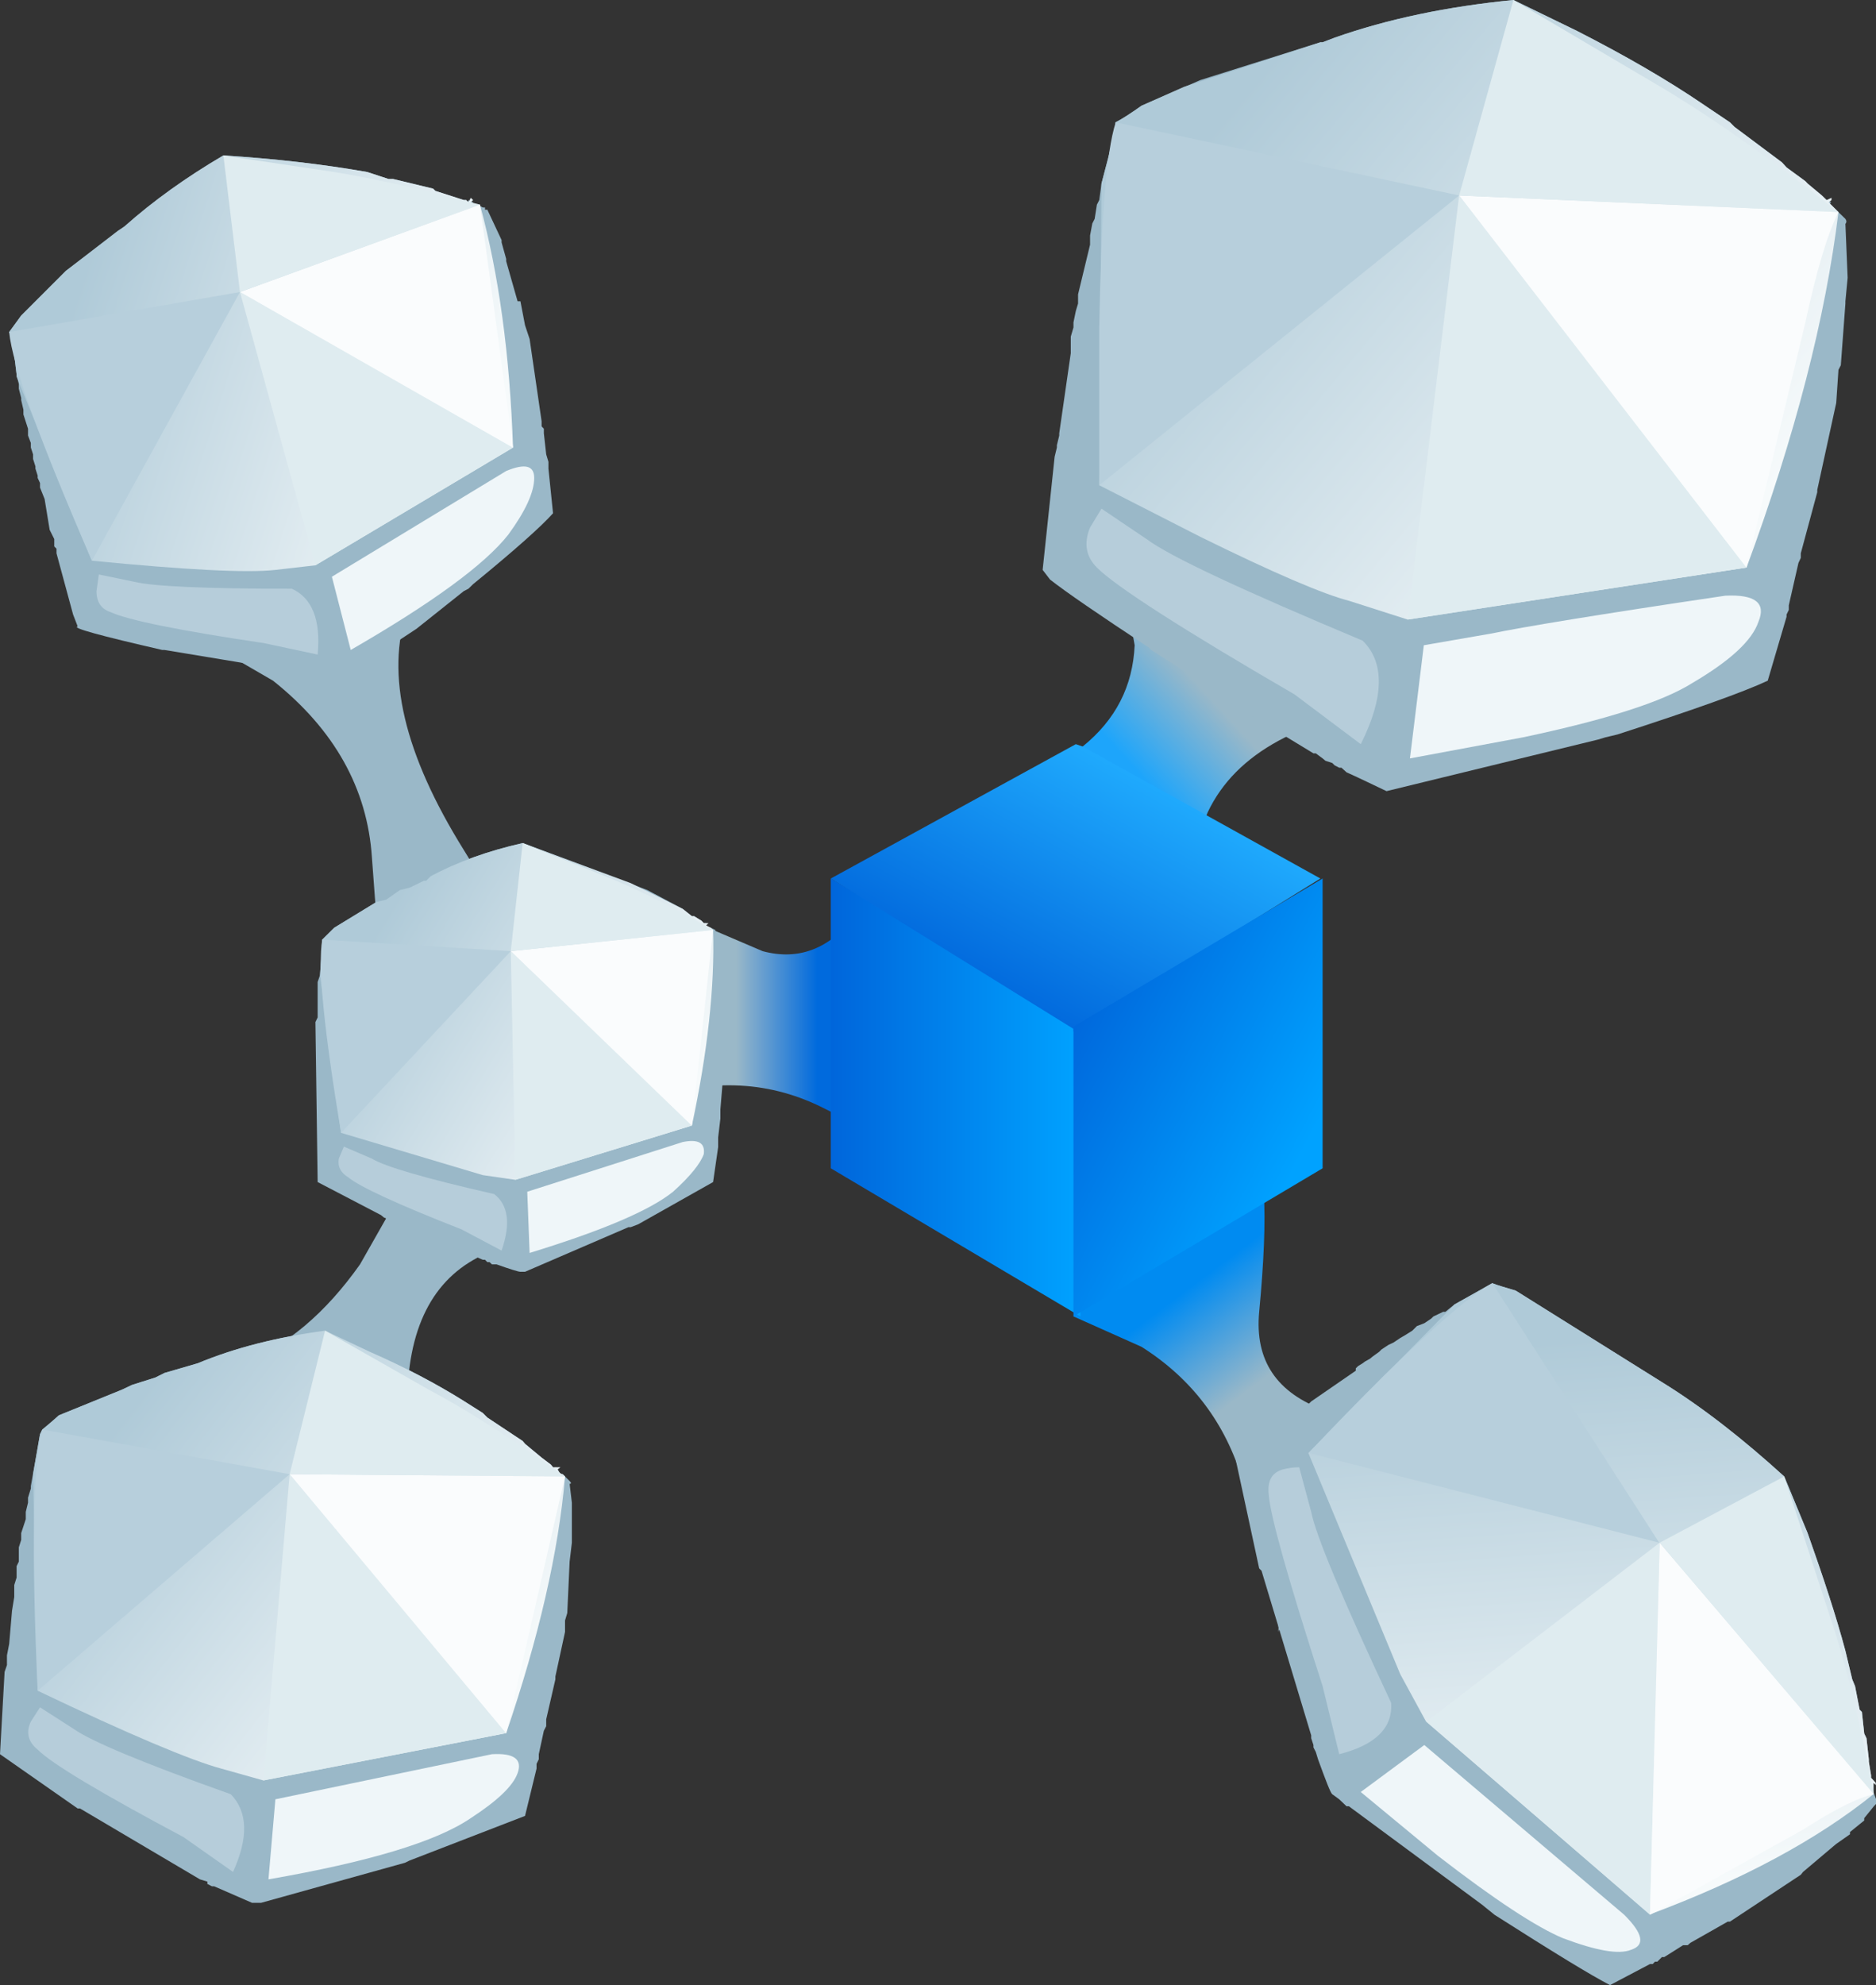 <?xml version="1.0" encoding="UTF-8" standalone="no"?>
<!-- Created with Inkscape (http://www.inkscape.org/) -->
<svg
    xmlns:inkscape="http://www.inkscape.org/namespaces/inkscape"
    xmlns:rdf="http://www.w3.org/1999/02/22-rdf-syntax-ns#"
    xmlns="http://www.w3.org/2000/svg"
    xmlns:xlink="http://www.w3.org/1999/xlink"
    xmlns:ns1="http://sozi.baierouge.fr"
    xmlns:cc="http://creativecommons.org/ns#"
    xmlns:sodipodi="http://sodipodi.sourceforge.net/DTD/sodipodi-0.dtd"
    xmlns:dc="http://purl.org/dc/elements/1.1/"
    id="svg2"
    xml:space="preserve"
    viewBox="0 0 19.925 21.075"
    version="1.1"
  >
  <rect x="0" y="0" width="19.925" height="21.075" fill="#333333" stroke="none"/>
  <defs
      id="defs6"
    >
    <linearGradient
        id="linearGradient26"
        y2="28.756"
        gradientUnits="userSpaceOnUse"
        x2="8.906"
        gradientTransform="matrix(.294 .271 .271 -.294 -.02 16.86)"
        y1="28.756"
        x1="6.694"
      >
      <stop
          id="stop28"
          style="stop-color:#1da5fb"
          offset="0"
      />
      <stop
          id="stop30"
          style="stop-color:#9ab8c8"
          offset="1"
      />
    </linearGradient
    >
    <linearGradient
        id="linearGradient44"
        y2="-3.825"
        gradientUnits="userSpaceOnUse"
        x2="39.56"
        gradientTransform="matrix(.24 -.32 -.32 -.24 -.02 16.86)"
        y1="-3.825"
        x1="37.06"
      >
      <stop
          id="stop46"
          style="stop-color:#008bf1"
          offset="0"
      />
      <stop
          id="stop48"
          style="stop-color:#9ab8c8"
          offset="1"
      />
    </linearGradient
    >
    <linearGradient
        id="linearGradient62"
        y2="-21.853"
        gradientUnits="userSpaceOnUse"
        x2="-15.688"
        gradientTransform="matrix(-.4 0 0 .4 -.02 16.86)"
        y1="-21.853"
        x1="-17.413"
      >
      <stop
          id="stop64"
          style="stop-color:#006add"
          offset="0"
      />
      <stop
          id="stop66"
          style="stop-color:#9ab8c8"
          offset="1"
      />
    </linearGradient
    >
    <linearGradient
        id="linearGradient80"
        y2="23.3"
        gradientUnits="userSpaceOnUse"
        x2="22.975"
        gradientTransform="matrix(.4 0 0 -.4 -.02 16.86)"
        y1="23.3"
        x1="17.725"
      >
      <stop
          id="stop82"
          style="stop-color:#0066db"
          offset="0"
      />
      <stop
          id="stop84"
          style="stop-color:#00a2ff"
          offset="1"
      />
    </linearGradient
    >
    <linearGradient
        id="linearGradient98"
        y2="29.028"
        gradientUnits="userSpaceOnUse"
        x2="-2.531"
        gradientTransform="matrix(.191 .351 .351 -.191 -.02 16.86)"
        y1="29.028"
        x1="-8.651"
      >
      <stop
          id="stop100"
          style="stop-color:#0066db"
          offset="0"
      />
      <stop
          id="stop102"
          style="stop-color:#21aeff"
          offset="1"
      />
    </linearGradient
    >
    <linearGradient
        id="linearGradient116"
        y2="8.923"
        gradientUnits="userSpaceOnUse"
        x2="35.891"
        gradientTransform="matrix(.355 -.184 -.184 -.355 -.02 16.86)"
        y1="8.923"
        x1="30.088"
      >
      <stop
          id="stop118"
          style="stop-color:#0066db"
          offset="0"
      />
      <stop
          id="stop120"
          style="stop-color:#00a2ff"
          offset="1"
      />
    </linearGradient
    >
    <linearGradient
        id="linearGradient136"
        y2="-6.003"
        gradientUnits="userSpaceOnUse"
        x2="-3.517"
        gradientTransform="matrix(-.383 .114 .122 .381 -.02 16.86)"
        y1="-6.003"
        x1="-12.827"
      >
      <stop
          id="stop138"
          style="stop-color:#f6fafb"
          offset="0"
      />
      <stop
          id="stop140"
          style="stop-color:#afcad8"
          offset="1"
      />
    </linearGradient
    >
    <linearGradient
        id="linearGradient168"
        y2="-13.274"
        gradientUnits="userSpaceOnUse"
        x2="-17.179"
        gradientTransform="matrix(-.346 .2 .208 .342 -.02 16.86)"
        y1="-13.274"
        x1="-24.661"
      >
      <stop
          id="stop170"
          style="stop-color:#f6fafb"
          offset="0"
      />
      <stop
          id="stop172"
          style="stop-color:#afcad8"
          offset="1"
      />
    </linearGradient
    >
    <linearGradient
        id="linearGradient200"
        y2="13.896"
        gradientUnits="userSpaceOnUse"
        x2="-21.537"
        gradientTransform="matrix(-.312 .251 .257 .306 -.02 16.86)"
        y1="13.896"
        x1="-35.495"
      >
      <stop
          id="stop202"
          style="stop-color:#f6fafb"
          offset="0"
      />
      <stop
          id="stop204"
          style="stop-color:#afcad8"
          offset="1"
      />
    </linearGradient
    >
    <linearGradient
        id="linearGradient232"
        y2="30.56"
        gradientUnits="userSpaceOnUse"
        x2="-30.835"
        gradientTransform="matrix(-.037 .398 .399 .029 -.02 16.86)"
        y1="30.56"
        x1="-42.484"
      >
      <stop
          id="stop234"
          style="stop-color:#f6fafb"
          offset="0"
      />
      <stop
          id="stop236"
          style="stop-color:#afcad8"
          offset="1"
      />
    </linearGradient
    >
    <linearGradient
        id="linearGradient264"
        y2="-23.006"
        gradientUnits="userSpaceOnUse"
        x2="-20.655"
        gradientTransform="matrix(-.32 .24 .246 .315 -.02 16.86)"
        y1="-23.006"
        x1="-30.71"
      >
      <stop
          id="stop266"
          style="stop-color:#f6fafb"
          offset="0"
      />
      <stop
          id="stop268"
          style="stop-color:#afcad8"
          offset="1"
      />
    </linearGradient
    >
  </defs
  >
  <g
      id="g10"
      transform="matrix(1.25 0 0 -1.25 0 21.075)"
    >
    <g
        id="g12"
      >
      <path
          id="path14"
          style="fill-rule:evenodd;fill:#9ab8c8"
          d="m3.898 12.981-0.437-1.301c-0.188-0.547-0.027-1.226 0.48-2.039 0.25-0.414 0.524-0.769 0.821-1.062l0.297-1.899-1-0.5c-0.411-0.215-0.614-0.652-0.598-1.32 0.012-0.332 0.059-0.648 0.141-0.941l-0.602 0.101-0.539 0.32c-0.215 0.094-0.395 0.207-0.539 0.34-0.281 0.254-0.234 0.453 0.137 0.602 0.375 0.144 0.707 0.426 1 0.84l0.339 0.597v0.461c-0.093 0.668-0.171 1.465-0.238 2.399-0.039 0.586-0.32 1.086-0.84 1.5l-0.761 0.441 2.339 1.461z"
          inkscape:connector-curvature="0"
      />
      <g
          id="g16"
        >
        <g
            id="g18"
          >
          <g
              id="g24"
            >
            <path
                id="path32"
                style="fill-rule:evenodd;fill:url(#linearGradient26)"
                d="m9.199 10.52c0.281 0.227 0.426 0.512 0.442 0.86l-0.079 0.441 2-0.383c1.157-0.277 1.293-0.465 0.399-0.558-0.895-0.106-1.461-0.415-1.699-0.918-0.121-0.27-0.157-0.516-0.102-0.743l-1.058 0.2c-0.094 0.093-0.168 0.207-0.223 0.339-0.078 0.282 0.027 0.536 0.32 0.762z"
                inkscape:connector-curvature="0"
            />
          </g
          >
        </g
        >
      </g
      >
      <g
          id="g34"
        >
        <g
            id="g36"
          >
          <g
              id="g42"
            >
            <path
                id="path50"
                style="fill-rule:evenodd;fill:url(#linearGradient44)"
                d="m9.121 5.68 0.379 1.239 1.199 0.101 0.039-0.281c0.016-0.266 0-0.606-0.039-1.02s0.149-0.691 0.563-0.839c0.211-0.079 0.426-0.114 0.636-0.098l-1.039-1.781c0.028 0.054-0.074 0.48-0.3 1.281-0.145 0.492-0.434 0.871-0.86 1.14l-0.578 0.258z"
                inkscape:connector-curvature="0"
            />
          </g
          >
        </g
        >
      </g
      >
      <g
          id="g52"
        >
        <g
            id="g54"
          >
          <g
              id="g60"
            >
            <path
                id="path68"
                style="fill-rule:evenodd;fill:url(#linearGradient62)"
                d="m5.5 7.52c-0.547-0.187-0.613 0-0.199 0.559l0.758 0.883 0.421-0.18c0.305-0.082 0.567 0.019 0.782 0.297 0.211 0.269 0.379 0.148 0.5-0.36 0.066-0.254 0.113-0.531 0.136-0.839l-0.336-0.86c-0.121 0.16-0.3 0.301-0.542 0.418-0.465 0.242-0.973 0.27-1.52 0.082z"
                inkscape:connector-curvature="0"
            />
          </g
          >
        </g
        >
      </g
      >
      <g
          id="g70"
        >
        <g
            id="g72"
          >
          <g
              id="g78"
            >
            <path
                id="path86"
                style="fill-rule:evenodd;fill:url(#linearGradient80)"
                d="m9.18 8.141v-2.461l-2.121 1.258v2.461l2.121-1.258z"
                inkscape:connector-curvature="0"
            />
          </g
          >
        </g
        >
      </g
      >
      <g
          id="g88"
        >
        <g
            id="g90"
          >
          <g
              id="g96"
            >
            <path
                id="path104"
                style="fill-rule:evenodd;fill:url(#linearGradient98)"
                d="m9.121 8.122-2.062 1.277 2.082 1.141 0.058-0.02 2.02-1.121-2.059-1.277v-0.024l-0.019 0.024-0.02-0.024v0.024z"
                inkscape:connector-curvature="0"
            />
          </g
          >
        </g
        >
      </g
      >
      <g
          id="g106"
        >
        <g
            id="g108"
          >
          <g
              id="g114"
            >
            <path
                id="path122"
                style="fill-rule:evenodd;fill:url(#linearGradient116)"
                d="m11.238 6.938-2.117-1.258v2.461l2.117 1.258v-2.461z"
                inkscape:connector-curvature="0"
            />
          </g
          >
        </g
        >
      </g
      >
      <path
          id="path124"
          style="fill-rule:evenodd;fill:#9ab8c8"
          d="m4.012 15.13-0.012 0.011v-0.011h0.012zm0.027-0.008h0.02l0.043-0.024h0.019v-0.019h0.02l0.121-0.258v-0.02l0.039-0.14v-0.02l0.097-0.34h0.024l0.039-0.203 0.039-0.117 0.102-0.699v-0.043l0.019-0.02v-0.039l0.02-0.179 0.019-0.063v-0.058l0.039-0.379c-0.094-0.106-0.32-0.309-0.679-0.602l-0.04-0.039-0.039-0.02-0.402-0.32-0.398-0.262c-0.012-0.023-0.047-0.05-0.102-0.078l-0.059-0.039-0.039-0.019h-0.3l-0.039 0.019h-0.122v0.02l-1.082 0.179h-0.019c-0.531 0.122-0.774 0.188-0.719 0.2l-0.039 0.101-0.141 0.52v0.039l-0.019 0.019v0.063l-0.039 0.078-0.043 0.262-0.039 0.097v0.039l-0.02 0.043v0.02l-0.019 0.059v0.019l-0.02 0.063v0.039l-0.019 0.058v0.039l-0.024 0.063v0.058l-0.039 0.121v0.04l-0.019 0.082v0.019l-0.02 0.078v0.039l-0.019 0.082-0.039 0.321-0.024 0.039 0.102 0.14 0.379 0.379 0.5 0.379c0.242 0.215 0.519 0.414 0.839 0.602 0.442-0.028 0.848-0.075 1.223-0.141l0.18-0.059h0.039l0.34-0.082 0.019-0.019 0.242-0.078h0.02l0.019-0.02v0.02l0.04-0.02-0.008-0.011 0.027-0.008z"
          inkscape:connector-curvature="0"
      />
      <g
          id="g126"
        >
        <g
            id="g128"
          >
          <g
              id="g134"
            >
            <path
                id="path142"
                style="fill-rule:evenodd;fill:url(#linearGradient136)"
                d="m4.078 15.122c0.16-0.59 0.254-1.274 0.281-2.063l-1.679-1-0.34-0.039c-0.238-0.027-0.762 0-1.559 0.078l-0.64 1.563v0.019l-0.039 0.321-0.024 0.039 0.102 0.14 0.379 0.379 0.441 0.34 0.059 0.039c0.242 0.215 0.519 0.414 0.839 0.602 0.442-0.028 0.848-0.075 1.223-0.141l0.18-0.059h0.039l0.34-0.082 0.019-0.019 0.242-0.078h0.02l0.019-0.02 0.02 0.039 0.02-0.019-0.02-0.02 0.039-0.019h0.039z"
                inkscape:connector-curvature="0"
            />
          </g
          >
        </g
        >
      </g
      >
      <path
          id="path144"
          style="fill-rule:evenodd;fill:#dfecf0"
          d="m4.359 13.059-1.679-1-0.641 2.321 2.32-1.321z"
          inkscape:connector-curvature="0"
      />
      <path
          id="path146"
          style="fill-rule:evenodd;fill:#fafcfd"
          d="m4.078 15.122 0.281-2.063-2.32 1.321 2.039 0.742z"
          inkscape:connector-curvature="0"
      />
      <path
          id="path148"
          style="fill-rule:evenodd;fill:#b7cfdc"
          d="m0.078 14.04 1.961 0.34-1.258-2.282c-0.441 1.016-0.676 1.66-0.703 1.942z"
          inkscape:connector-curvature="0"
      />
      <path
          id="path150"
          style="fill-rule:evenodd;fill:#dfecf0"
          d="m1.898 15.54 0.942-0.141c0.32-0.051 0.734-0.144 1.238-0.277l-2.039-0.742-0.141 1.16z"
          inkscape:connector-curvature="0"
      />
      <path
          id="path152"
          style="fill-rule:evenodd;fill:#eff6f9"
          d="m2.82 11.962 1.481 0.898c0.16 0.066 0.238 0.047 0.238-0.059 0-0.121-0.074-0.281-0.219-0.48-0.199-0.254-0.648-0.582-1.34-0.981l-0.16 0.622z"
          inkscape:connector-curvature="0"
      />
      <path
          id="path154"
          style="fill-rule:evenodd;fill:#b6cdda"
          d="m2.48 11.86c0.172-0.078 0.247-0.266 0.219-0.559l-0.461 0.098c-0.718 0.106-1.152 0.195-1.297 0.262-0.082 0.027-0.121 0.086-0.121 0.179l0.02 0.141 0.301-0.062c0.16-0.039 0.605-0.059 1.339-0.059z"
          inkscape:connector-curvature="0"
      />
      <path
          id="path156"
          style="fill-rule:evenodd;fill:#9ab8c8"
          d="m3.199 9.2 0.082 0.019 0.117 0.082 0.082 0.02 0.122 0.059h0.019l0.039 0.039c0.227 0.121 0.485 0.214 0.781 0.281l1.059-0.399 0.301-0.16 0.078-0.062h0.019l0.063-0.039 0.019-0.02h0.02l-0.008-0.039 0.008 0.02 0.012-0.012 0.027-0.008 0.039-0.019v-0.024h0.024v-0.019l0.039-0.219v-0.141l0.019-0.121v-0.379l0.02-0.058-0.02-0.301-0.019-0.02-0.02-0.242v-0.078l-0.019-0.16v-0.082l-0.043-0.297-0.637-0.359-0.063-0.024h-0.019l-0.879-0.379h-0.039c-0.016 0-0.082 0.02-0.203 0.063h-0.039l-0.02 0.019h-0.019l-0.02 0.02h-0.019l-0.043 0.019-0.797 0.34-0.024 0.02-0.539 0.281-0.019 1.359 0.019 0.039v0.301l0.02 0.059 0.019 0.261v0.04l0.102 0.101 0.359 0.219z"
          inkscape:connector-curvature="0"
      />
      <g
          id="g158"
        >
        <g
            id="g160"
          >
          <g
              id="g166"
            >
            <path
                id="path174"
                style="fill-rule:evenodd;fill:url(#linearGradient168)"
                d="m3.66 9.419c0.227 0.121 0.485 0.214 0.781 0.281l0.918-0.34 0.442-0.219 0.078-0.062h0.019l0.063-0.039 0.019-0.02h0.04l-0.02-0.019 0.039-0.02 0.02-0.019c0.015-0.481-0.047-1.036-0.18-1.661l-1.5-0.461-0.277 0.04-1.204 0.359-0.179 1.34 0.019 0.261v0.04l0.102 0.101 0.359 0.219 0.082 0.019 0.117 0.082 0.082 0.02 0.122 0.059h0.019l0.039 0.039z"
                inkscape:connector-curvature="0"
            />
          </g
          >
        </g
        >
      </g
      >
      <path
          id="path176"
          style="fill-rule:evenodd;fill:#dfecf0"
          d="m5.879 7.301-1.5-0.461-0.039 1.942 1.539-1.481z"
          inkscape:connector-curvature="0"
      />
      <path
          id="path178"
          style="fill-rule:evenodd;fill:#fafcfd"
          d="m6.059 8.962-0.18-1.661-1.539 1.481 1.719 0.18z"
          inkscape:connector-curvature="0"
      />
      <path
          id="path180"
          style="fill-rule:evenodd;fill:#b7cfdc"
          d="m2.738 8.88 1.602-0.098-1.442-1.543c-0.144 0.867-0.199 1.414-0.16 1.641z"
          inkscape:connector-curvature="0"
      />
      <path
          id="path182"
          style="fill-rule:evenodd;fill:#dfecf0"
          d="m4.441 9.7 0.7-0.281c0.238-0.094 0.547-0.247 0.918-0.457l-1.719-0.18 0.101 0.918z"
          inkscape:connector-curvature="0"
      />
      <path
          id="path184"
          style="fill-rule:evenodd;fill:#eff6f9"
          d="m4.48 6.739 1.321 0.422c0.133 0.027 0.191-0.008 0.179-0.102-0.027-0.078-0.113-0.187-0.261-0.32-0.199-0.16-0.606-0.332-1.219-0.52l-0.02 0.52z"
          inkscape:connector-curvature="0"
      />
      <path
          id="path186"
          style="fill-rule:evenodd;fill:#b6cdda"
          d="m4.199 6.719c0.121-0.093 0.141-0.254 0.063-0.48l-0.34 0.18c-0.547 0.214-0.867 0.363-0.961 0.441-0.066 0.039-0.094 0.094-0.082 0.16l0.043 0.102 0.238-0.102c0.106-0.066 0.453-0.168 1.039-0.301z"
          inkscape:connector-curvature="0"
      />
      <path
          id="path188"
          style="fill-rule:evenodd;fill:#9ab8c8"
          d="m15.5 15.122-0.02-0.043 0.051 0.051-0.031-0.008zm0.02 0.039h-0.079l0.059-0.039 0.02 0.039zm-1.059 0.82 0.238-0.16 0.039-0.039 0.403-0.301 0.039-0.043 0.16-0.117 0.019-0.02 0.121-0.101 0.04-0.039 0.039-0.02-0.012-0.011 0.133-0.129c0.011-0.016 0.011-0.028 0-0.043l0.019-0.457-0.019-0.2v-0.019l-0.039-0.524-0.02-0.039-0.019-0.281-0.161-0.738v-0.02l-0.14-0.519v-0.039l-0.02-0.043-0.082-0.36v-0.039l-0.019-0.039v-0.019l-0.16-0.543c-0.2-0.094-0.625-0.246-1.278-0.457l-0.101-0.024-0.063-0.019-1.797-0.438c-0.109 0.051-0.219 0.106-0.34 0.16l-0.043 0.039h-0.019l-0.039 0.02-0.02 0.02-0.058 0.019-0.024 0.02-0.058 0.043h-0.02l-0.719 0.437-0.121 0.102-0.539 0.339-0.019 0.02c-0.426 0.281-0.707 0.473-0.84 0.578l-0.063 0.082 0.102 0.961 0.019 0.078v0.02l0.02 0.082v0.019l0.098 0.68v0.141l0.023 0.078v0.043l0.02 0.097 0.019 0.063v0.078l0.102 0.422v0.078l0.019 0.102 0.02 0.039 0.019 0.121 0.02 0.039 0.019 0.14 0.118 0.457v0.063c0.054 0.027 0.128 0.074 0.222 0.141l0.5 0.218 1.02 0.321h0.019l0.102 0.039c0.453 0.16 0.961 0.265 1.519 0.32l0.539-0.262c0.414-0.211 0.77-0.418 1.063-0.617z"
          inkscape:connector-curvature="0"
      />
      <g
          id="g190"
        >
        <g
            id="g192"
          >
          <g
              id="g198"
            >
            <path
                id="path206"
                style="fill-rule:evenodd;fill:url(#linearGradient200)"
                d="m14.738 15.782 0.403-0.301 0.039-0.043 0.16-0.117 0.019-0.02 0.121-0.101 0.04-0.039 0.042 0.019v-0.019l-0.023-0.02 0.082-0.082c-0.109-0.894-0.367-1.898-0.781-3.019l-2.879-0.442-0.5 0.16c-0.215 0.055-0.637 0.235-1.262 0.543l-0.859 0.438 0.019 2.562 0.121 0.457v0.063c0.051 0.027 0.125 0.074 0.219 0.141l0.36 0.16 1.16 0.379h0.019l0.102 0.039c0.453 0.16 0.961 0.265 1.519 0.32l0.539-0.262c0.414-0.211 0.77-0.418 1.063-0.617l0.238-0.16 0.039-0.039z"
                inkscape:connector-curvature="0"
            />
          </g
          >
        </g
        >
      </g
      >
      <path
          id="path208"
          style="fill-rule:evenodd;fill:#dfecf0"
          d="m14.84 12.04-2.879-0.442 0.437 3.602 2.442-3.16z"
          inkscape:connector-curvature="0"
      />
      <path
          id="path210"
          style="fill-rule:evenodd;fill:#fafcfd"
          d="m15.621 15.059c-0.094-0.187-0.187-0.5-0.281-0.937l-0.5-2.082-2.442 3.16 3.223-0.141z"
          inkscape:connector-curvature="0"
      />
      <path
          id="path212"
          style="fill-rule:evenodd;fill:#b7cfdc"
          d="m9.48 15.821 2.918-0.621-3.058-2.461v1.32c0.015 0.922 0.058 1.508 0.14 1.762z"
          inkscape:connector-curvature="0"
      />
      <path
          id="path214"
          style="fill-rule:evenodd;fill:#dfecf0"
          d="m12.859 16.86 1.219-0.719c0.414-0.242 0.93-0.601 1.543-1.082l-3.223 0.141 0.461 1.66z"
          inkscape:connector-curvature="0"
      />
      <path
          id="path216"
          style="fill-rule:evenodd;fill:#eff6f9"
          d="m14.66 11.801c0.254 0.012 0.348-0.062 0.281-0.222-0.054-0.16-0.242-0.332-0.562-0.52-0.254-0.16-0.734-0.312-1.438-0.461l-0.961-0.179 0.118 0.961 0.582 0.101c0.242 0.051 0.898 0.16 1.98 0.32z"
          inkscape:connector-curvature="0"
      />
      <path
          id="path218"
          style="fill-rule:evenodd;fill:#b6cdda"
          d="m11.578 11.419c0.188-0.184 0.184-0.481-0.016-0.879l-0.562 0.422c-0.961 0.558-1.52 0.918-1.68 1.078-0.093 0.093-0.113 0.207-0.058 0.34l0.097 0.16 0.383-0.258c0.199-0.149 0.813-0.434 1.836-0.863z"
          inkscape:connector-curvature="0"
      />
      <path
          id="path220"
          style="fill-rule:evenodd;fill:#9ab8c8"
          d="m12.359 5.782 0.321 0.18c0.039-0.016 0.109-0.036 0.199-0.063l1.242-0.777c0.348-0.215 0.691-0.485 1.039-0.801l0.199-0.481c0.133-0.375 0.243-0.707 0.321-1l0.058-0.242 0.024-0.058 0.039-0.2 0.019-0.019 0.02-0.184 0.019-0.039 0.02-0.179v-0.02l0.019-0.117v-0.02l0.02-0.023v-0.098l0.023-0.062v-0.039l-0.019-0.02-0.082-0.101v-0.02l-0.121-0.098v-0.019l-0.117-0.082-0.024-0.02-0.258-0.218-0.019-0.024-0.602-0.398h-0.019l-0.317-0.18-0.023-0.02h-0.039l-0.16-0.101h-0.02l-0.039-0.039h-0.02l-0.019-0.02h-0.023l-0.34-0.179c-0.16 0.082-0.485 0.281-0.981 0.597l-0.078 0.063-0.023 0.019-1.137 0.84h-0.02l-0.062 0.059-0.059 0.043c-0.015 0.011-0.054 0.113-0.121 0.297l-0.019 0.062-0.02 0.039v0.02l-0.019 0.058v0.024l-0.422 1.398-0.02 0.02-0.199 0.922 0.52 0.418 0.042 0.019 0.016 0.02 0.043 0.019 0.02 0.02 0.379 0.261v0.02l0.019 0.019 0.039 0.024 0.02 0.015 0.043 0.024 0.019 0.016 0.059 0.043 0.019 0.019 0.059 0.039 0.043 0.02 0.058 0.039 0.04 0.023 0.062 0.039 0.039 0.039 0.063 0.024 0.058 0.039 0.02 0.019 0.082 0.039h0.019l0.078 0.063z"
          inkscape:connector-curvature="0"
      />
      <g
          id="g222"
        >
        <g
            id="g224"
          >
          <g
              id="g230"
            >
            <path
                id="path238"
                style="fill-rule:evenodd;fill:url(#linearGradient232)"
                d="m12.68 5.962c0.039-0.016 0.109-0.036 0.199-0.063l1.242-0.777c0.348-0.215 0.691-0.485 1.039-0.801l0.199-0.481c0.133-0.375 0.243-0.707 0.321-1l0.058-0.242 0.024-0.058 0.039-0.2 0.019-0.019 0.02-0.184 0.019-0.039 0.02-0.179v-0.02l0.019-0.117v-0.02l0.04-0.043v-0.019l-0.02 0.019v-0.097c-0.48-0.387-1.113-0.727-1.898-1.02l-1.903 1.637-0.219 0.402-0.781 1.879 1.242 1.262 0.321 0.18z"
                inkscape:connector-curvature="0"
            />
          </g
          >
        </g
        >
      </g
      >
      <path
          id="path240"
          style="fill-rule:evenodd;fill:#dfecf0"
          d="m14.02 0.598-1.899 1.641 1.981 1.519-0.082-3.16z"
          inkscape:connector-curvature="0"
      />
      <path
          id="path242"
          style="fill-rule:evenodd;fill:#fafcfd"
          d="m15.922 1.622c-0.133-0.028-0.336-0.129-0.602-0.301l-1.3-0.723 0.082 3.16 1.82-2.136z"
          inkscape:connector-curvature="0"
      />
      <path
          id="path244"
          style="fill-rule:evenodd;fill:#b7cfdc"
          d="m12.68 5.962 1.418-2.204-2.977 0.762c0.199 0.215 0.414 0.434 0.641 0.66 0.453 0.442 0.758 0.7 0.918 0.782z"
          inkscape:connector-curvature="0"
      />
      <path
          id="path246"
          style="fill-rule:evenodd;fill:#dfecf0"
          d="m15.16 4.321 0.379-1.16c0.133-0.387 0.262-0.903 0.383-1.539l-1.82 2.136 1.058 0.563z"
          inkscape:connector-curvature="0"
      />
      <path
          id="path248"
          style="fill-rule:evenodd;fill:#eff6f9"
          d="m12.102 2.04 1.699-1.442c0.16-0.16 0.179-0.258 0.058-0.297-0.105-0.043-0.297-0.007-0.578 0.098-0.226 0.094-0.582 0.328-1.062 0.699l-0.657 0.543 0.54 0.399z"
          inkscape:connector-curvature="0"
      />
      <path
          id="path250"
          style="fill-rule:evenodd;fill:#b6cdda"
          d="m11.82 2.399c0.016-0.211-0.132-0.359-0.441-0.437l-0.141 0.578c-0.293 0.906-0.445 1.449-0.457 1.621-0.015 0.121 0.024 0.191 0.117 0.219 0.043 0.011 0.09 0.019 0.141 0.019l0.102-0.379c0.039-0.199 0.265-0.738 0.679-1.621z"
          inkscape:connector-curvature="0"
      />
      <path
          id="path252"
          style="fill-rule:evenodd;fill:#9ab8c8"
          d="m4.141 4.821 0.3-0.199 0.02-0.024 0.141-0.117 0.078-0.059 0.019-0.023h-0.039l0.039-0.039 0.02 0.039 0.019-0.019 0.024-0.04h0.019l0.059-0.058c0.015-0.016 0.015-0.024 0-0.024l0.019-0.16v-0.34l-0.019-0.16-0.02-0.437-0.019-0.063v-0.097l-0.082-0.379v-0.024l-0.078-0.34v-0.058l-0.02-0.039-0.043-0.199v-0.043l-0.019-0.039v-0.04l-0.098-0.402-0.981-0.379-0.039-0.019-1.222-0.34h-0.078l-0.321 0.14h-0.019l-0.039 0.02v0.02l-0.063 0.019-1.019 0.602h-0.02l-0.66 0.461 0.039 0.699 0.02 0.058v0.082l0.019 0.098 0.024 0.281 0.019 0.117v0.102l0.02 0.063v0.097l0.019 0.039v0.121l0.02 0.063v0.058l0.039 0.118v0.062l0.019 0.078v0.043l0.024 0.078v0.02l0.078 0.441 0.019 0.039c0.082 0.067 0.129 0.11 0.141 0.121l0.539 0.219 0.082 0.039 0.199 0.063 0.078 0.039 0.282 0.082c0.32 0.133 0.679 0.223 1.082 0.277l0.379-0.179c0.304-0.133 0.57-0.274 0.8-0.418l0.161-0.102 0.039-0.039z"
          inkscape:connector-curvature="0"
      />
      <g
          id="g254"
        >
        <g
            id="g256"
          >
          <g
              id="g262"
            >
            <path
                id="path270"
                style="fill-rule:evenodd;fill:url(#linearGradient264)"
                d="m4.441 4.622 0.02-0.024 0.141-0.117 0.078-0.059 0.019-0.023h0.063l-0.024-0.019 0.024-0.04h0.019l0.02-0.019c-0.055-0.641-0.223-1.367-0.5-2.18l-2.063-0.402-0.359 0.101c-0.25 0.067-0.774 0.286-1.559 0.661l-0.039 1.839 0.059 0.34 0.019 0.039c0.082 0.067 0.129 0.11 0.141 0.121l0.539 0.219 0.082 0.039 0.199 0.063 0.078 0.039 0.282 0.082c0.32 0.133 0.679 0.223 1.082 0.277l0.379-0.179c0.304-0.133 0.57-0.274 0.8-0.418l0.161-0.102 0.039-0.039 0.3-0.199z"
                inkscape:connector-curvature="0"
            />
          </g
          >
        </g
        >
      </g
      >
      <path
          id="path272"
          style="fill-rule:evenodd;fill:#dfecf0"
          d="m4.301 2.141-2.063-0.402 0.223 2.601 1.84-2.199z"
          inkscape:connector-curvature="0"
      />
      <path
          id="path274"
          style="fill-rule:evenodd;fill:#fafcfd"
          d="m4.801 4.321-0.5-2.18-1.84 2.199 2.34-0.019z"
          inkscape:connector-curvature="0"
      />
      <path
          id="path276"
          style="fill-rule:evenodd;fill:#b7cfdc"
          d="m0.359 4.719 2.102-0.379-2.141-1.839c-0.054 1.187-0.039 1.925 0.039 2.218z"
          inkscape:connector-curvature="0"
      />
      <path
          id="path278"
          style="fill-rule:evenodd;fill:#dfecf0"
          d="m2.762 5.559 0.879-0.5c0.304-0.16 0.691-0.406 1.16-0.738l-2.34 0.019 0.301 1.219z"
          inkscape:connector-curvature="0"
      />
      <path
          id="path280"
          style="fill-rule:evenodd;fill:#eff6f9"
          d="m2.34 1.579 1.84 0.383c0.187 0.011 0.261-0.043 0.218-0.161-0.039-0.109-0.171-0.234-0.398-0.382-0.293-0.2-0.867-0.372-1.719-0.52l0.059 0.68z"
          inkscape:connector-curvature="0"
      />
      <path
          id="path282"
          style="fill-rule:evenodd;fill:#b6cdda"
          d="m1.961 1.622c0.144-0.149 0.152-0.367 0.019-0.66l-0.421 0.296c-0.704 0.375-1.118 0.622-1.239 0.743-0.082 0.066-0.101 0.148-0.058 0.238l0.078 0.121 0.281-0.18c0.145-0.105 0.594-0.293 1.34-0.558z"
          inkscape:connector-curvature="0"
      />
    </g
    >
  </g
  >
</svg
>
